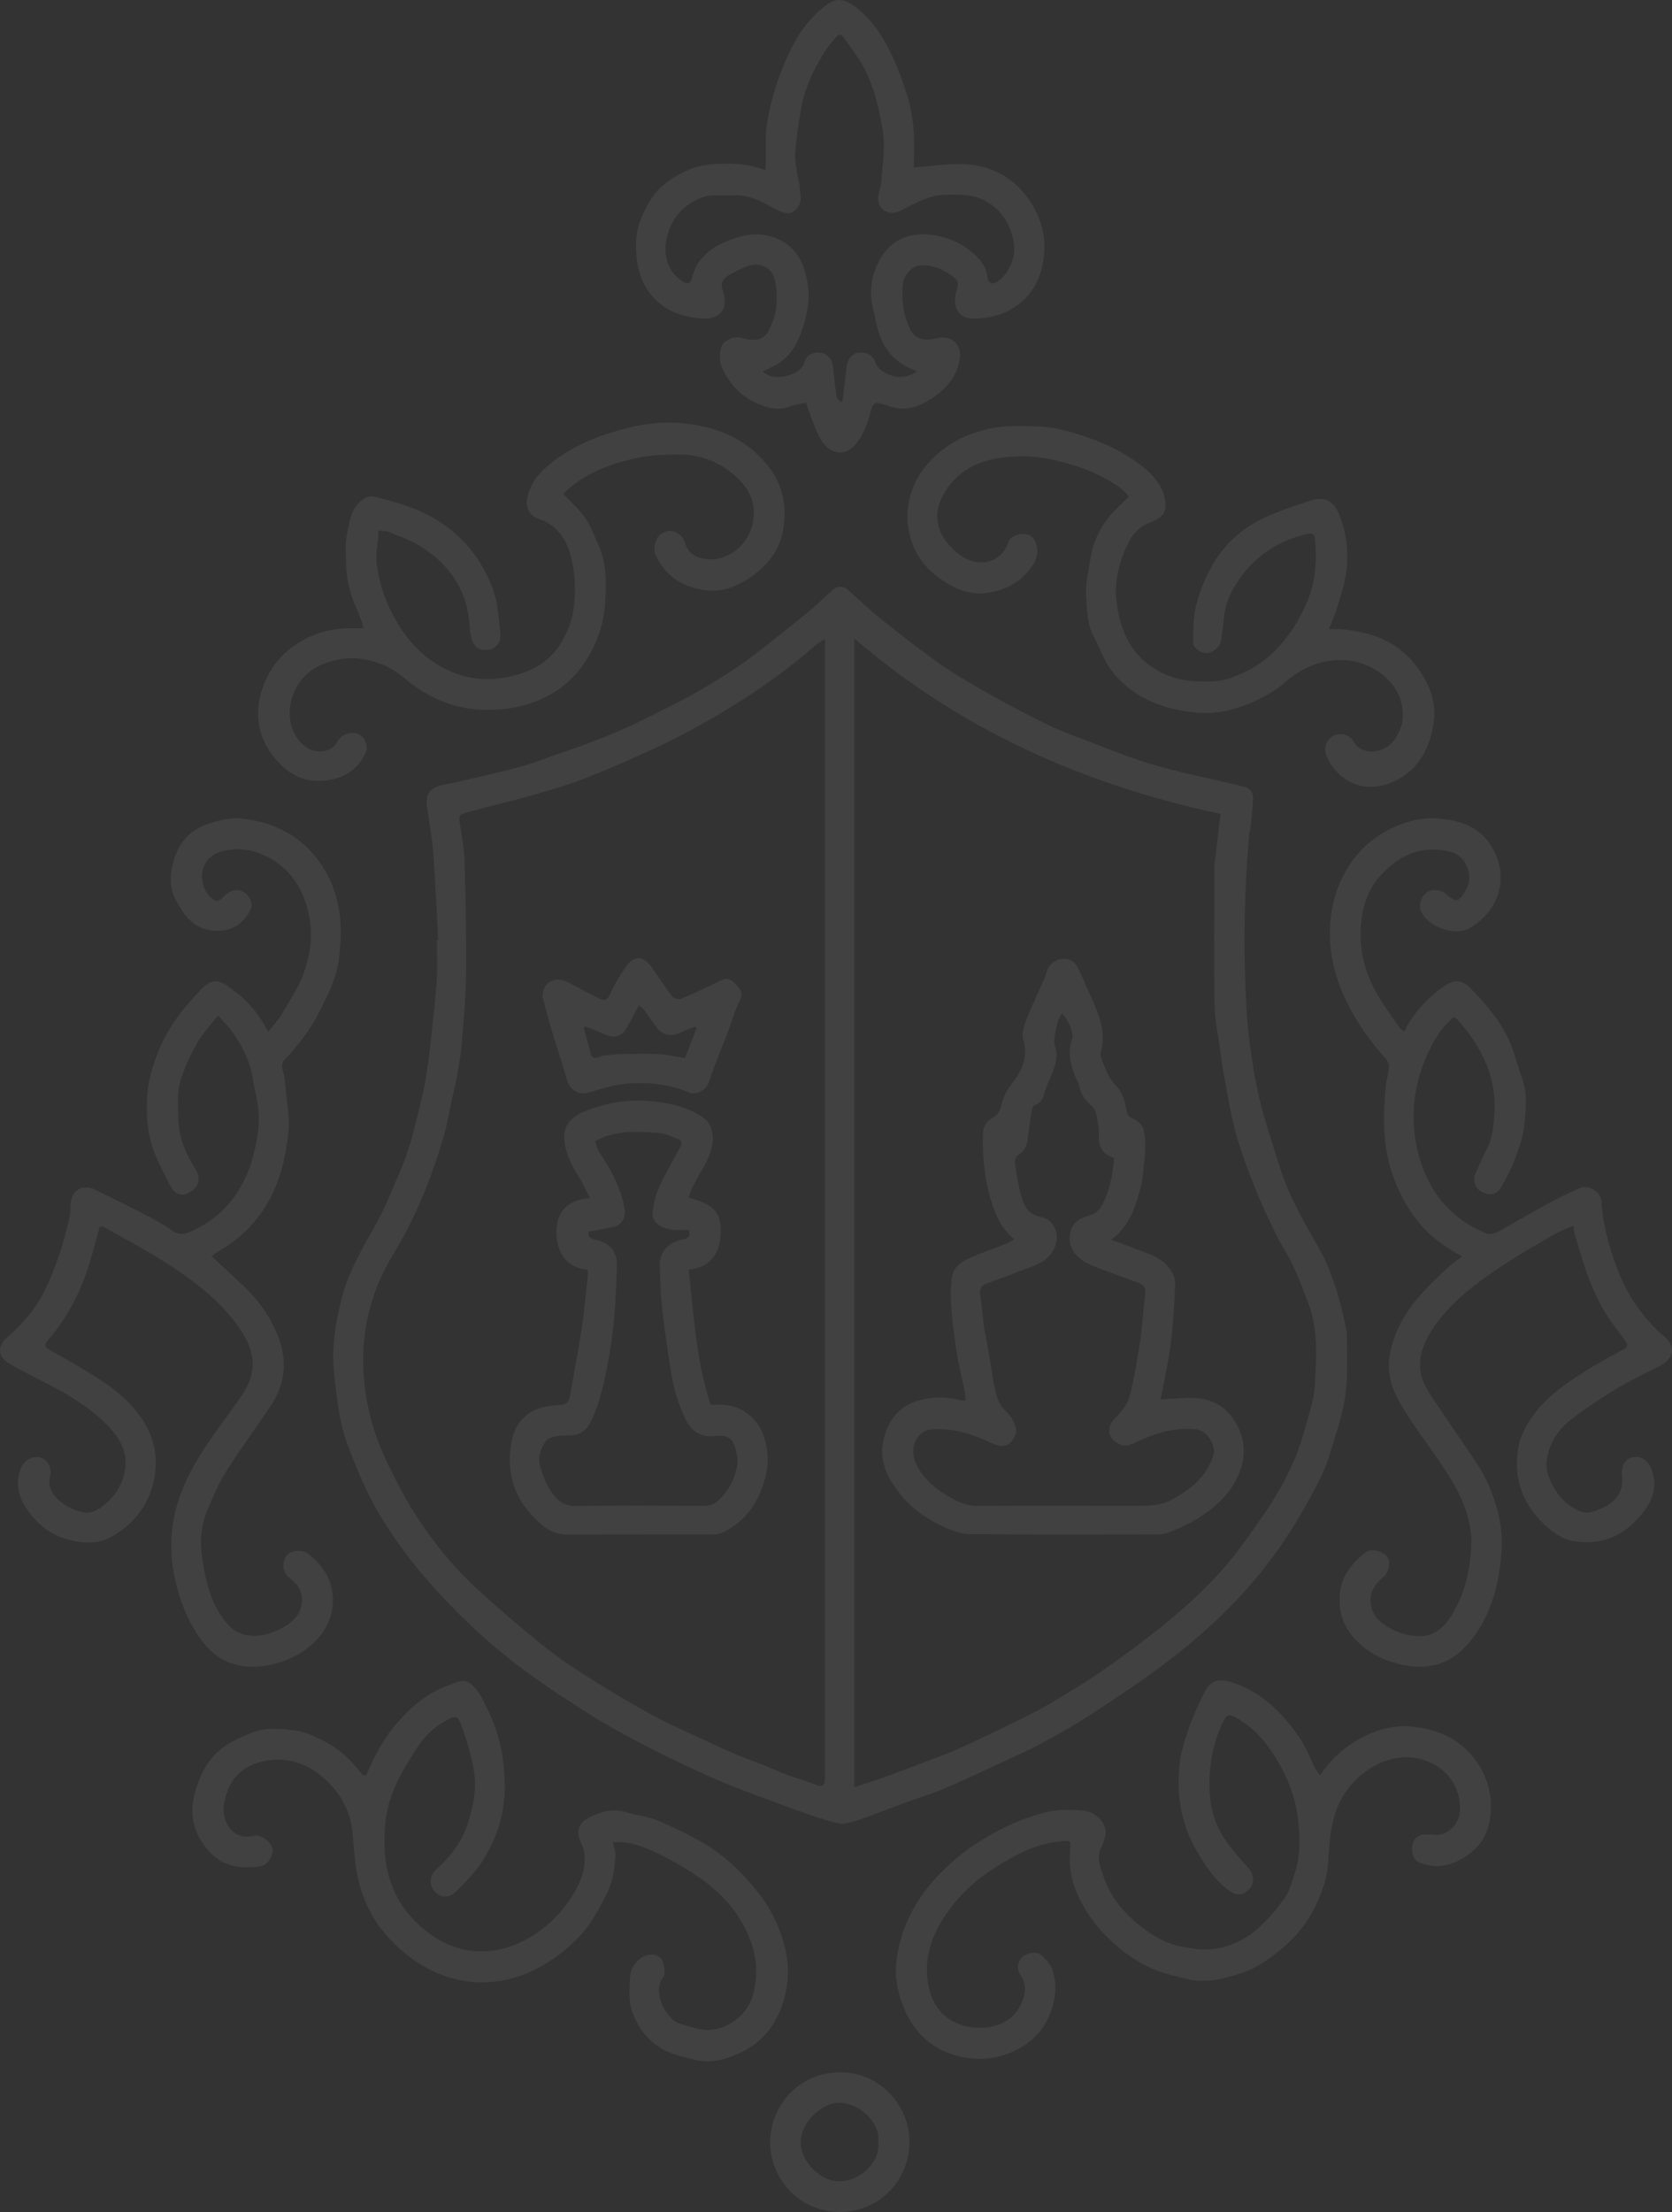<?xml version="1.0" encoding="UTF-8"?> <svg xmlns="http://www.w3.org/2000/svg" width="183" height="242" viewBox="0 0 183 242" fill="none"><rect x="0" y="0" width="183" height="242" fill="#333333" stroke="none"/><path d="M47.959 102.81C47.786 99.64 47.645 96.471 47.418 93.306C47.309 91.812 47.022 90.332 46.818 88.847C46.681 87.848 46.472 86.772 47.559 86.191C48.177 85.86 48.941 85.805 49.645 85.642C51.168 85.283 52.7 84.947 54.223 84.579C55.36 84.307 56.496 84.034 57.615 83.698C58.633 83.39 59.62 82.99 60.624 82.64C61.742 82.25 62.879 81.891 63.988 81.469C65.388 80.938 66.784 80.393 68.152 79.793C69.389 79.249 70.603 78.64 71.812 78.032C73.367 77.246 74.94 76.497 76.44 75.621C78.258 74.554 80.072 73.464 81.768 72.215C84.141 70.476 86.414 68.597 88.701 66.744C89.564 66.045 90.328 65.223 91.178 64.51C91.687 64.079 92.292 64.079 92.81 64.533C93.997 65.573 95.12 66.685 96.352 67.666C98.475 69.359 100.607 71.048 102.834 72.601C104.675 73.882 106.626 75.008 108.585 76.107C110.667 77.273 112.79 78.377 114.936 79.412C116.281 80.061 117.7 80.552 119.1 81.088C121.018 81.823 122.923 82.595 124.869 83.244C126.396 83.757 127.965 84.152 129.529 84.534C131.711 85.065 133.911 85.51 136.089 86.046C136.657 86.187 137.166 86.6 137.143 87.258C137.111 88.334 136.98 89.41 136.875 90.487C136.852 90.732 136.757 90.972 136.734 91.222C136.229 96.952 136.075 102.687 136.334 108.435C136.42 110.32 136.525 112.204 136.77 114.07C137.061 116.25 137.407 118.434 137.934 120.563C138.543 123.006 139.357 125.403 140.116 127.81C141.144 131.065 142.889 133.971 144.553 136.923C145.281 138.212 145.781 139.652 146.249 141.064C146.694 142.403 146.985 143.797 147.304 145.173C147.404 145.609 147.413 146.072 147.422 146.521C147.44 147.856 147.463 149.196 147.426 150.531C147.367 152.592 146.963 154.594 146.326 156.551C145.79 158.195 145.394 159.916 144.635 161.455C143.471 163.812 142.167 166.123 140.716 168.316C137.298 173.479 132.952 177.81 128.056 181.57C125.378 183.627 122.555 185.497 119.732 187.355C117.904 188.558 116 189.647 114.072 190.683C112.431 191.568 110.717 192.317 109.021 193.103C107.13 193.979 105.248 194.878 103.325 195.682C101.848 196.299 100.307 196.763 98.802 197.316C97.57 197.766 96.356 198.265 95.12 198.706C94.256 199.015 93.383 199.323 92.487 199.5C92.037 199.591 91.514 199.432 91.046 199.301C90.137 199.051 89.237 198.769 88.35 198.456C86.677 197.866 85.009 197.248 83.35 196.626C81.941 196.1 80.522 195.577 79.136 194.996C77.799 194.438 76.481 193.829 75.171 193.212C73.776 192.558 72.38 191.904 71.021 191.187C69.03 190.133 67.02 189.103 65.116 187.913C62.461 186.251 59.829 184.544 57.315 182.682C54.469 180.58 51.828 178.228 49.355 175.676C47.409 173.669 45.577 171.585 43.94 169.324C42.185 166.899 40.612 164.361 39.462 161.587C38.821 160.043 38.139 158.508 37.662 156.915C37.239 155.489 37.007 153.995 36.821 152.51C36.621 150.917 36.416 149.3 36.485 147.706C36.576 145.718 36.939 143.752 37.462 141.804C38.235 138.902 39.776 136.4 41.208 133.821C42.026 132.35 42.667 130.775 43.34 129.226C43.849 128.055 44.322 126.861 44.727 125.648C45.081 124.591 45.322 123.492 45.599 122.407C45.822 121.539 46.04 120.672 46.236 119.8C46.395 119.096 46.55 118.388 46.654 117.675C46.836 116.463 47.004 115.246 47.136 114.025C47.377 111.777 47.641 109.53 47.795 107.277C47.895 105.797 47.813 104.303 47.813 102.814C47.868 102.814 47.918 102.814 47.972 102.81H47.959ZM90.292 69.931C89.864 70.19 89.578 70.313 89.355 70.508C86.518 73.023 83.441 75.221 80.222 77.215C78.281 78.418 76.285 79.539 74.262 80.597C72.603 81.469 70.871 82.218 69.162 82.995C67.793 83.612 66.416 84.202 65.025 84.761C63.925 85.206 62.806 85.619 61.674 85.982C60.238 86.445 58.783 86.859 57.328 87.258C55.937 87.64 54.537 87.971 53.141 88.334C52.273 88.561 51.405 88.784 50.55 89.061C50.405 89.106 50.25 89.433 50.268 89.61C50.446 91.104 50.791 92.584 50.837 94.078C50.968 98.183 51.055 102.287 51.014 106.392C50.991 108.98 50.741 111.564 50.541 114.147C50.45 115.296 50.25 116.44 50.05 117.575C49.877 118.556 49.627 119.523 49.414 120.495C49.127 121.807 48.923 123.142 48.541 124.423C48 126.243 47.382 128.05 46.691 129.817C46.072 131.397 45.368 132.954 44.595 134.466C43.599 136.41 42.326 138.221 41.485 140.224C40.735 142.013 40.19 143.951 39.94 145.877C39.521 149.132 39.812 152.41 40.694 155.584C41.144 157.214 41.794 158.808 42.54 160.334C43.517 162.332 44.549 164.325 45.777 166.177C47.604 168.934 49.691 171.513 52.132 173.756C54.482 175.917 56.915 178.006 59.406 180.003C61.102 181.361 62.924 182.573 64.761 183.736C66.957 185.121 69.203 186.437 71.48 187.686C73.108 188.576 74.822 189.307 76.504 190.092C77.858 190.724 79.218 191.359 80.59 191.95C81.586 192.376 82.613 192.726 83.623 193.13C84.514 193.484 85.382 193.884 86.282 194.22C87.205 194.565 88.169 194.815 89.082 195.187C90.023 195.568 90.292 195.428 90.292 194.411C90.292 153.241 90.292 112.077 90.292 70.908V69.931ZM133.588 89.047C118.723 85.873 105.212 79.907 93.506 69.863V195.532C94.701 195.132 95.797 194.787 96.879 194.397C98.061 193.975 99.229 193.521 100.402 193.076C101.852 192.522 103.321 192.013 104.739 191.391C106.557 190.592 108.344 189.72 110.131 188.844C111.699 188.076 113.29 187.341 114.79 186.455C117 185.152 119.195 183.822 121.287 182.342C123.805 180.562 126.283 178.705 128.638 176.711C131.192 174.555 133.579 172.198 135.588 169.506C136.902 167.744 138.189 165.959 139.362 164.107C140.221 162.749 140.957 161.296 141.612 159.825C142.153 158.613 142.544 157.323 142.903 156.043C143.303 154.608 143.799 153.151 143.894 151.679C144.085 148.655 144.303 145.591 143.221 142.653C142.671 141.164 142.085 139.683 141.416 138.239C140.935 137.2 140.248 136.255 139.748 135.224C138.916 133.513 138.084 131.792 137.384 130.026C136.584 128.01 135.811 125.966 135.234 123.873C134.67 121.834 134.356 119.728 133.961 117.643C133.793 116.763 133.679 115.868 133.561 114.974C133.338 113.312 132.961 111.645 132.934 109.979C132.852 104.939 132.906 99.894 132.915 94.855C132.915 94.528 132.974 94.205 133.011 93.878C133.197 92.316 133.384 90.75 133.584 89.034L133.588 89.047Z" fill="white" fill-opacity="0.07"></path><path d="M172.211 134.094C171.48 134.421 170.766 134.671 170.129 135.038C168.243 136.133 166.342 137.209 164.524 138.407C161.615 140.328 158.81 142.399 156.828 145.35C155.959 146.644 155.359 148.02 155.432 149.65C155.487 150.894 156.105 151.875 156.732 152.837C158.314 155.257 159.978 157.623 161.592 160.025C162.71 161.687 163.438 163.503 163.951 165.446C164.488 167.476 164.442 169.528 164.16 171.513C163.738 174.532 162.765 177.438 160.705 179.817C158.705 182.128 156.209 182.805 153.227 182.078C151.882 181.751 150.659 181.247 149.568 180.448C147.422 178.868 146.299 176.761 146.685 174.055C146.945 172.234 148.086 170.9 149.495 169.814C150.068 169.374 151.404 169.719 151.822 170.3C152.232 170.868 152.054 171.994 151.422 172.521C150.5 173.292 149.868 174.164 150.027 175.458C150.19 176.78 151.077 177.542 152.113 178.124C153.136 178.696 154.255 179 155.473 178.986C157.141 178.964 158.114 177.937 158.882 176.707C160.301 174.446 160.874 171.885 161.024 169.265C161.119 167.644 160.778 166.046 160.16 164.506C159.228 162.186 157.769 160.198 156.346 158.177C155.15 156.479 153.918 154.776 152.945 152.951C152.104 151.375 151.777 149.65 152.195 147.761C153.045 143.933 155.591 141.341 158.301 138.83C158.819 138.348 159.401 137.94 160.005 137.458C158.187 136.441 156.555 135.311 155.287 133.753C153.959 132.123 153.004 130.298 152.336 128.282C151.318 125.194 151.386 122.061 151.663 118.897C151.722 118.207 151.954 117.525 152.013 116.835C152.041 116.527 151.927 116.118 151.722 115.891C149.972 113.952 148.486 111.859 147.34 109.493C146.149 107.037 145.499 104.471 145.558 101.774C145.603 99.681 146.076 97.615 147.054 95.731C148.208 93.51 149.94 91.776 152.177 90.677C153.814 89.878 155.627 89.397 157.469 89.556C159.773 89.755 161.906 90.409 163.238 92.589C165.283 95.94 164.079 99.727 160.805 101.556C159.142 102.487 156.155 101.338 155.491 99.608C155.246 98.968 155.546 98.096 156.168 97.633C156.664 97.266 157.637 97.306 158.123 97.715C159.455 98.828 159.605 98.787 160.505 97.252C161.305 95.885 160.492 93.629 158.832 93.211C155.614 92.403 153.145 93.506 151.059 95.831C149.645 97.406 149.072 99.341 148.94 101.411C148.754 104.335 149.568 107 151.141 109.443C151.786 110.447 152.472 111.423 153.159 112.404C153.273 112.567 153.473 112.676 153.691 112.858C154.577 111.019 155.846 109.616 157.346 108.417C157.787 108.063 158.26 107.722 158.773 107.5C159.478 107.191 160.174 107.377 160.714 107.904C162.351 109.498 163.842 111.241 164.901 113.253C165.656 114.692 166.006 116.34 166.57 117.88C167.179 119.551 167.011 121.28 166.856 122.965C166.738 124.25 166.288 125.53 165.833 126.756C165.42 127.864 164.847 128.922 164.256 129.953C163.801 130.738 162.983 130.852 162.133 130.371C161.469 129.998 161.155 129.122 161.465 128.427C161.883 127.483 162.319 126.543 162.774 125.617C163.365 124.423 163.474 123.147 163.56 121.843C163.833 117.798 162.151 114.538 159.578 111.609C159.464 111.482 159.301 111.4 159.114 111.264C157.746 112.454 156.832 113.907 156.128 115.568C155.105 117.979 154.586 120.472 154.736 123.06C154.85 124.986 155.291 126.852 156.096 128.659C157 130.684 158.337 132.278 160.087 133.544C160.833 134.085 161.687 134.489 162.524 134.879C163.242 135.211 163.874 134.816 164.488 134.471C166.215 133.49 167.929 132.491 169.675 131.542C170.666 131.002 171.707 130.557 172.725 130.053C173.789 129.531 175.221 130.284 175.285 131.474C175.416 133.94 176.085 136.292 176.921 138.571C178.021 141.577 179.772 144.201 182.235 146.299C183.545 147.416 183.058 148.746 181.64 149.45C179.985 150.272 178.326 151.094 176.744 152.043C175.135 153.01 173.571 154.072 172.071 155.203C170.598 156.32 169.584 157.823 169.307 159.675C169.111 160.978 169.666 162.154 170.379 163.222C171.002 164.148 171.798 164.847 172.871 165.31C173.753 165.692 174.516 165.333 175.175 165.06C176.112 164.679 177.035 164.039 177.394 162.976C177.544 162.527 177.599 162.005 177.535 161.537C177.398 160.506 177.808 159.644 178.635 159.444C179.567 159.217 180.385 159.753 180.749 160.724C181.64 163.135 180.481 164.915 178.912 166.5C177.094 168.334 174.844 169.011 172.284 168.602C170.866 168.375 169.775 167.53 168.802 166.563C166.483 164.261 165.615 161.442 166.206 158.25C166.479 156.792 167.265 155.525 168.193 154.349C169.557 152.61 171.361 151.407 173.171 150.231C174.625 149.282 176.153 148.451 177.689 147.634C178.189 147.366 178.162 147.098 177.921 146.753C177.13 145.609 176.221 144.533 175.526 143.338C174.839 142.162 174.284 140.896 173.803 139.615C173.252 138.158 172.843 136.65 172.389 135.156C172.293 134.848 172.275 134.521 172.198 134.085L172.211 134.094Z" fill="white" fill-opacity="0.07"></path><path d="M23.847 111.105C23.019 112.186 22.137 113.098 21.542 114.165C20.783 115.537 20.087 116.994 19.678 118.502C19.364 119.66 19.501 120.954 19.51 122.189C19.528 124.259 20.237 126.107 21.355 127.837C22.169 129.095 21.624 130.135 20.392 130.616C19.778 130.856 19.142 130.548 18.837 130.048C18.223 129.036 17.737 127.941 17.228 126.87C16.159 124.613 15.955 122.211 16.118 119.768C16.218 118.247 16.655 116.808 17.196 115.369C18.246 112.576 20.001 110.301 22.051 108.213C23.069 107.173 23.774 107.082 24.992 107.922C26.788 109.162 28.27 110.71 29.347 112.894C29.888 112.199 30.443 111.632 30.834 110.964C31.698 109.489 32.684 108.036 33.248 106.447C33.948 104.458 34.284 102.378 33.83 100.181C33.321 97.729 32.252 95.717 30.193 94.296C28.77 93.315 27.152 92.779 25.401 92.938C24.233 93.043 23.124 93.352 22.451 94.505C21.728 95.744 22.187 97.701 23.415 98.437C23.951 98.759 24.238 98.337 24.483 98.083C25.497 97.038 26.793 97.161 27.411 98.442C27.538 98.709 27.593 99.118 27.479 99.377C26.697 101.12 25.233 101.997 23.301 101.815C21.146 101.611 20.082 100.09 19.187 98.355C18.587 97.188 18.596 95.912 18.855 94.75C19.319 92.684 20.392 90.977 22.565 90.214C23.851 89.76 25.156 89.41 26.52 89.56C29.92 89.942 32.784 91.345 34.853 94.146C36.789 96.766 37.453 99.758 37.267 102.95C37.194 104.172 37.098 105.425 36.744 106.583C36.325 107.959 35.666 109.275 35.021 110.569C34.021 112.572 32.68 114.333 31.129 115.959C30.566 116.554 31.107 117.367 31.161 118.07C31.275 119.564 31.52 121.053 31.611 122.547C31.661 123.369 31.534 124.209 31.42 125.031C30.716 130.116 28.502 134.262 23.915 136.909C23.642 137.068 23.397 137.263 23.151 137.436C24.319 138.516 25.492 139.579 26.638 140.664C28.406 142.344 29.775 144.306 30.584 146.603C31.461 149.1 31.134 151.525 29.675 153.732C28.056 156.179 26.288 158.531 24.729 161.015C23.865 162.395 23.238 163.939 22.61 165.451C21.778 167.476 21.946 169.624 22.328 171.681C22.747 173.951 23.451 176.167 25.147 177.924C26.261 179.082 28.011 179.182 29.588 178.655C30.648 178.301 31.575 177.828 32.325 176.998C33.271 175.949 33.325 174.155 32.284 173.179C32.016 172.925 31.739 172.684 31.475 172.425C30.861 171.821 30.866 170.727 31.479 170.06C31.943 169.556 33.161 169.546 33.752 170.001C35.607 171.444 36.612 173.27 36.403 175.681C36.257 177.315 35.484 178.614 34.334 179.722C33.089 180.921 31.616 181.629 29.929 182.06C28.306 182.473 26.729 182.478 25.201 181.929C23.801 181.425 22.719 180.403 21.86 179.186C20.764 177.629 20.028 175.926 19.487 174.078C18.823 171.812 18.587 169.524 18.851 167.235C19.037 165.614 19.514 163.971 20.164 162.468C21.687 158.944 24.151 155.988 26.329 152.86C27.265 151.511 27.888 150.054 27.574 148.378C27.293 146.898 26.515 145.636 25.592 144.465C23.483 141.781 20.764 139.806 17.928 138.003C15.809 136.659 13.577 135.488 11.39 134.253C11.249 134.176 11.05 134.198 10.94 134.185C10.349 136.169 9.89 138.162 9.158 140.051C8.24 142.426 6.963 144.637 5.29 146.585C4.871 147.071 4.808 147.352 5.467 147.711C7.163 148.642 8.836 149.618 10.481 150.64C12.477 151.879 14.286 153.359 15.605 155.33C16.991 157.405 17.359 159.766 16.805 162.145C16.191 164.788 14.541 166.836 12.177 168.139C10.613 169.002 8.876 168.865 7.144 168.343C5.449 167.826 4.162 166.781 3.162 165.419C2.085 163.948 1.535 162.304 2.357 160.474C2.698 159.712 3.667 159.226 4.444 159.462C5.199 159.689 5.717 160.606 5.494 161.433C5.103 162.872 5.999 163.907 7.199 164.702C7.74 165.056 8.399 165.265 9.031 165.428C9.968 165.669 10.763 165.16 11.427 164.625C12.732 163.567 13.559 162.132 13.723 160.47C13.895 158.713 13.032 157.237 11.845 156.02C9.931 154.054 7.608 152.642 5.185 151.389C3.762 150.653 2.326 149.949 0.944 149.137C-0.27 148.424 -0.257 147.248 0.662 146.431C2.321 144.95 3.817 143.325 4.821 141.341C5.508 139.988 6.044 138.553 6.535 137.118C6.976 135.833 7.299 134.503 7.613 133.177C7.735 132.668 7.667 132.123 7.735 131.597C7.94 130.039 9.172 129.549 10.445 130.175C12.104 130.993 13.777 131.792 15.418 132.645C16.605 133.268 17.805 133.894 18.901 134.657C19.851 135.315 20.66 134.857 21.41 134.484C23.183 133.594 24.701 132.341 25.815 130.679C26.647 129.431 27.283 128.096 27.67 126.611C28.097 124.972 28.438 123.333 28.302 121.653C28.202 120.395 27.847 119.16 27.647 117.911C27.333 115.982 26.447 114.315 25.32 112.758C24.929 112.218 24.433 111.754 23.851 111.096L23.847 111.105Z" fill="white" fill-opacity="0.07"></path><path d="M83.763 18.623C83.786 18.265 83.818 17.997 83.823 17.729C83.85 16.394 83.745 15.041 83.927 13.724C84.127 12.253 84.5 10.791 84.945 9.374C85.373 8.021 85.927 6.7 86.541 5.419C87.464 3.503 88.751 1.837 90.451 0.534C91.455 -0.234 92.406 -0.147 93.451 0.625C95.338 2.014 96.611 3.898 97.574 5.964C98.343 7.612 98.997 9.342 99.479 11.095C100.052 13.188 100.107 15.368 100.02 17.538C100.007 17.856 100.02 18.174 100.02 18.324C101.793 18.183 103.484 17.919 105.171 17.947C108.499 18.001 111.158 19.459 112.922 22.301C114.077 24.163 114.536 26.183 114.204 28.435C113.895 30.52 113.008 32.163 111.353 33.389C109.931 34.443 108.276 34.851 106.521 34.856C104.584 34.86 104.257 33.121 104.694 31.818C104.971 30.992 104.898 30.674 104.157 30.143C103.202 29.457 102.175 29.057 100.979 29.021C99.82 28.989 98.911 30.097 98.82 31.082C98.665 32.776 98.843 34.424 99.597 35.986C100.097 37.026 101.075 37.389 102.53 37.013C104.13 36.599 105.325 37.703 105.044 39.333C104.716 41.217 103.562 42.538 102.043 43.551C100.62 44.5 99.079 45.063 97.334 44.441C96.87 44.277 96.383 44.109 95.901 44.078C95.738 44.069 95.447 44.441 95.388 44.681C95.065 45.971 94.683 47.215 93.883 48.323C92.442 50.316 90.537 49.544 89.655 47.769C89.078 46.607 88.696 45.349 88.196 44.059C87.705 44.168 87.037 44.246 86.423 44.477C85.132 44.968 83.936 44.613 82.791 44.105C81.118 43.365 79.918 42.084 79.122 40.45C78.722 39.628 78.677 38.742 78.981 37.889C79.227 37.208 80.418 36.736 81.136 36.949C82.595 37.385 83.586 37.217 84.105 36.218C84.532 35.396 84.882 34.465 84.964 33.557C85.064 32.486 85.036 31.319 84.705 30.315C84.3 29.094 82.936 28.662 81.718 29.153C80.99 29.443 80.272 29.793 79.608 30.215C79.086 30.547 78.849 31.014 79.09 31.732C79.468 32.862 79.445 33.989 78.477 34.542C78.09 34.76 77.581 34.878 77.131 34.86C74.412 34.751 72.085 33.802 70.653 31.378C70.153 30.533 69.853 29.507 69.721 28.531C69.571 27.432 69.553 26.261 69.771 25.184C69.984 24.14 70.48 23.123 71.012 22.183C72.048 20.344 73.744 19.236 75.653 18.469C76.363 18.183 77.154 18.028 77.917 17.974C79.872 17.838 81.832 17.838 83.773 18.632L83.763 18.623ZM100.411 40.668C100.193 40.563 100.111 40.518 100.025 40.481C97.893 39.646 96.597 38.084 96.033 35.891C95.879 35.292 95.779 34.674 95.62 34.075C95.042 31.904 95.356 29.829 96.556 27.977C97.802 26.061 99.757 25.425 101.952 25.693C103.402 25.87 104.816 26.397 105.98 27.277C106.976 28.027 107.921 28.921 108.08 30.329C108.162 31.028 108.626 31.182 109.203 30.783C109.426 30.628 109.658 30.46 109.826 30.256C110.913 28.917 111.29 27.477 110.781 25.738C110.281 24.036 109.349 22.805 107.812 21.961C106.876 21.448 105.862 21.32 104.844 21.307C103.875 21.298 102.852 21.257 101.943 21.529C100.757 21.888 99.643 22.51 98.525 23.069C97.343 23.659 96.07 22.959 96.106 21.656C96.124 21.071 96.424 20.498 96.456 19.913C96.556 18.074 96.92 16.28 96.624 14.378C96.242 11.917 95.701 9.547 94.533 7.363C93.915 6.2 93.069 5.161 92.324 4.066C92.065 3.685 91.778 3.726 91.505 4.062C91.119 4.538 90.692 4.988 90.364 5.501C89.105 7.494 88.059 9.592 87.664 11.944C87.4 13.52 87.155 15.109 87.037 16.703C86.973 17.561 87.191 18.446 87.305 19.313C87.35 19.659 87.505 19.99 87.519 20.335C87.55 21.048 87.782 21.911 87.469 22.442C86.755 23.654 85.905 23.468 84.659 22.76C83.382 22.038 82.082 21.375 80.563 21.361C79.718 21.352 78.872 21.375 78.026 21.379C77.017 21.388 76.176 21.838 75.371 22.378C74.099 23.232 73.408 24.413 73.012 25.902C72.526 27.741 73.03 29.634 74.599 30.728C75.267 31.196 75.585 31.028 75.785 30.27C75.935 29.693 76.167 29.094 76.522 28.622C77.654 27.119 79.245 26.383 81.049 25.884C82.441 25.498 83.745 25.57 85.005 26.083C87.259 27.001 88.105 28.976 88.423 31.196C88.687 33.044 88.251 34.851 87.614 36.563C87.109 37.925 86.291 39.151 84.959 39.909C84.495 40.173 84 40.386 83.45 40.654C83.791 40.849 84.032 41.026 84.3 41.131C85.2 41.476 87.664 41.063 88.046 39.637C88.26 38.833 88.964 38.479 89.878 38.593C90.505 38.67 91.083 39.315 91.16 40.014C91.283 41.131 91.392 42.252 91.555 43.369C91.587 43.592 91.828 43.782 91.974 43.991C92.051 43.955 92.133 43.919 92.21 43.878C92.36 42.638 92.528 41.399 92.656 40.154C92.737 39.36 93.224 38.697 93.874 38.597C94.629 38.484 95.492 38.706 95.797 39.623C95.906 39.95 96.138 40.295 96.411 40.49C97.638 41.362 98.934 41.539 100.402 40.64L100.411 40.668Z" fill="white" fill-opacity="0.07"></path><path d="M67.079 201.566C67.193 202.08 67.366 202.488 67.357 202.897C67.307 204.422 67.061 205.925 66.357 207.292C65.757 208.464 65.147 209.649 64.37 210.702C63.088 212.432 61.452 213.79 59.588 214.911C58.165 215.765 56.637 216.391 55.069 216.664C53.341 216.963 51.55 216.963 49.759 216.5C46.759 215.728 44.399 214.053 42.372 211.814C41.258 210.588 40.435 209.176 39.821 207.628C38.962 205.453 38.78 203.192 38.626 200.881C38.444 198.211 37.221 195.95 35.093 194.238C33.134 192.667 30.893 192.149 28.502 192.767C26.806 193.207 25.483 194.261 24.865 196.036C24.433 197.267 24.251 198.461 24.91 199.646C25.506 200.717 26.583 201.149 27.774 200.84C28.484 200.654 29.607 201.417 29.82 202.216C29.975 202.788 29.416 204.036 28.511 204.168C25.488 204.613 23.547 203.841 21.983 201.344C20.996 199.768 20.814 197.957 21.364 196.022C21.942 193.993 22.856 192.272 24.556 191.064C25.433 190.438 26.479 190.029 27.479 189.598C29.043 188.926 30.72 189.121 32.316 189.321C33.448 189.461 34.562 190.024 35.603 190.56C37.148 191.355 38.403 192.535 39.467 193.916C39.553 194.029 39.649 194.143 39.762 194.215C39.835 194.265 39.953 194.243 40.076 194.252C40.958 192.077 42.072 190.061 43.631 188.299C45.149 186.583 46.9 185.161 49.059 184.385C49.85 184.103 50.818 183.509 51.659 184.321C52.123 184.771 52.532 185.325 52.823 185.906C53.387 187.028 53.941 188.167 54.328 189.352C54.96 191.287 55.223 193.275 55.246 195.332C55.278 198.361 54.392 201.09 52.819 203.587C52.046 204.813 50.968 205.862 49.946 206.911C49.168 207.705 48.25 207.651 47.6 206.956C46.9 206.207 47.032 205.126 47.773 204.477C49.364 203.088 50.623 201.376 51.246 199.364C51.823 197.494 52.218 195.582 51.832 193.53C51.537 191.95 51.105 190.442 50.573 188.948C50.45 188.599 50.314 188.235 50.086 187.958C49.991 187.84 49.6 187.854 49.409 187.94C47.904 188.63 46.65 189.688 45.759 191.046C44.722 192.622 43.708 194.252 43.013 195.995C42.335 197.693 42.067 199.541 42.076 201.43C42.085 203.215 42.331 204.936 42.999 206.547C43.817 208.527 45.145 210.139 46.891 211.451C48.65 212.772 50.591 213.499 52.741 213.485C54.587 213.472 56.328 212.945 57.969 211.969C60.165 210.666 61.843 208.908 63.043 206.715C63.725 205.471 64.156 204.086 63.929 202.615C63.87 202.229 63.697 201.857 63.543 201.494C63.065 200.377 63.275 199.478 64.384 198.892C65.679 198.211 67.057 197.807 68.571 198.27C69.657 198.601 70.835 198.697 71.876 199.124C73.544 199.809 75.176 200.613 76.749 201.498C79.136 202.838 81.081 204.708 82.809 206.824C84.145 208.454 85.096 210.293 85.7 212.287C86.191 213.899 86.387 215.601 86.118 217.286C85.587 220.591 83.995 223.252 80.863 224.655C79.345 225.336 77.713 225.804 75.917 225.313C74.671 224.973 73.412 224.769 72.303 224.065C70.835 223.129 69.853 221.849 69.239 220.205C68.73 218.843 68.898 217.481 68.98 216.119C69.039 215.115 70.057 213.994 71.016 213.858C71.589 213.776 72.308 213.939 72.512 214.552C72.703 215.111 72.871 216.005 72.576 216.35C71.335 217.799 72.903 220.923 74.326 221.359C75.244 221.64 76.172 221.99 77.117 222.067C79.445 222.262 81.768 220.501 82.382 218.335C82.986 216.205 82.873 214.185 82.068 212.128C80.927 209.213 78.927 207.02 76.399 205.312C74.74 204.191 72.971 203.178 71.135 202.384C69.939 201.871 68.616 201.394 67.079 201.566Z" fill="white" fill-opacity="0.07"></path><path d="M144.49 194.233C145.535 192.603 146.826 191.414 148.34 190.506C150.222 189.375 152.277 188.667 154.5 188.885C157.878 189.216 160.633 190.669 162.256 193.784C163.147 195.5 163.365 197.394 163.033 199.269C162.71 201.094 161.605 202.465 159.969 203.378C158.923 203.964 157.782 204.318 156.6 204.091C155.309 203.846 154.796 203.764 154.568 202.624C154.395 201.757 154.909 200.627 155.987 200.699C156.314 200.722 156.646 200.69 156.969 200.726C158.396 200.894 159.696 199.573 159.778 198.179C159.942 195.4 158.282 193.452 156.155 192.662C152.663 191.359 149.227 193.375 147.426 195.845C146.199 197.525 145.735 199.46 145.535 201.485C145.399 202.879 145.44 204.323 145.072 205.648C144.212 208.718 142.626 211.369 140.057 213.385C138.771 214.398 137.443 215.374 135.898 215.856C134.002 216.45 132.088 217.022 130.006 216.523C128.628 216.192 127.26 215.905 125.96 215.311C123.882 214.362 122.15 212.986 120.614 211.324C119.359 209.966 118.391 208.423 117.709 206.72C117.145 205.308 117.009 203.805 117.118 202.288C117.186 201.339 117.177 201.358 116.25 201.43C113.508 201.635 111.167 202.892 108.926 204.313C106.671 205.739 104.748 207.542 103.28 209.817C101.893 211.964 101.193 214.275 101.539 216.795C101.87 219.193 103.193 221.018 105.585 221.645C107.589 222.171 110.453 221.772 111.617 219.52C112.181 218.425 112.513 217.304 111.731 216.142C111.235 215.406 111.331 214.648 111.944 214.076C112.445 213.612 113.526 213.467 114.017 213.921C114.481 214.353 114.963 214.875 115.168 215.456C115.695 216.954 115.586 218.462 115.049 219.987C114.481 221.617 113.499 222.88 112.085 223.788C110.062 225.091 107.771 225.504 105.471 225.073C102.561 224.528 100.37 222.843 99.115 220.092C98.293 218.289 97.879 216.378 98.129 214.412C98.538 211.242 99.861 208.454 101.934 206.021C103.803 203.823 106.026 202.075 108.535 200.663C110.322 199.655 112.185 198.897 114.167 198.334C115.627 197.92 117.063 197.979 118.504 198.07C119.955 198.161 121.178 199.5 120.996 200.672C120.923 201.153 120.768 201.644 120.546 202.08C119.95 203.233 120.45 204.323 120.796 205.34C121.555 207.578 123.05 209.34 124.901 210.779C126.246 211.828 127.715 212.686 129.433 212.986C130.315 213.14 131.22 213.313 132.111 213.277C134.316 213.19 136.252 212.282 137.852 210.825C138.925 209.848 139.871 208.7 140.698 207.505C141.212 206.765 141.407 205.798 141.707 204.922C142.358 203.024 142.289 201.067 142.076 199.11C141.807 196.631 140.903 194.37 139.598 192.272C138.643 190.737 137.53 189.33 135.961 188.349C135.634 188.145 135.329 187.89 134.975 187.745C134.37 187.495 134.097 187.79 133.67 188.785C132.574 191.323 132.188 193.956 132.447 196.704C132.611 198.474 133.238 200.082 134.252 201.512C135.007 202.579 135.925 203.532 136.77 204.536C137.293 205.163 137.266 206.098 136.711 206.693C136.111 207.337 135.37 207.424 134.661 206.933C133.002 205.794 131.938 204.15 130.956 202.456C129.247 199.5 128.738 196.277 129.115 192.935C129.265 191.618 129.683 190.319 130.12 189.057C130.561 187.79 131.152 186.574 131.715 185.352C132.443 183.772 133.42 183.54 135.093 184.135C138.252 185.252 140.435 187.477 142.248 190.129C142.962 191.173 143.408 192.395 143.99 193.53C144.108 193.761 144.294 193.956 144.499 194.229L144.49 194.233Z" fill="white" fill-opacity="0.07"></path><path d="M123.555 54.335C122.955 53.522 122.014 52.922 121.032 52.378C119.323 51.433 117.495 50.843 115.59 50.375C113.458 49.853 111.317 49.803 109.217 50.135C106.594 50.548 104.375 51.892 103.139 54.33C102.125 56.328 102.425 58.507 104.689 60.419C105.571 61.164 106.562 61.613 107.753 61.509C108.89 61.409 109.962 60.56 110.299 59.465C110.499 58.816 111.126 58.43 111.935 58.43C112.649 58.43 113.131 58.671 113.386 59.429C113.84 60.764 113.186 61.754 112.408 62.644C111.185 64.042 109.503 64.723 107.712 64.9C106.007 65.069 104.457 64.374 103.052 63.425C101.402 62.312 100.207 60.782 99.675 58.902C99.347 57.749 99.197 56.528 99.42 55.206C99.925 52.251 101.62 50.221 103.939 48.65C105.185 47.805 106.639 47.288 108.153 46.934C110.035 46.493 111.913 46.598 113.79 46.67C115.409 46.729 116.972 47.179 118.523 47.683C120.314 48.264 122.014 48.995 123.596 50.012C124.923 50.866 126.187 51.801 126.992 53.2C127.537 54.144 127.901 55.715 127.119 56.464C126.765 56.805 126.255 57.005 125.787 57.195C124.128 57.867 123.428 59.284 122.878 60.828C122.337 62.353 122.009 63.92 122.178 65.541C122.505 68.728 123.619 71.525 126.51 73.246C127.769 73.995 129.192 74.436 130.679 74.522C132.088 74.604 133.502 74.617 134.857 74.118C136.534 73.5 138.062 72.624 139.357 71.375C141.039 69.75 142.262 67.802 143.135 65.654C144.012 63.498 144.14 61.223 143.921 58.93C143.876 58.467 143.64 58.285 143.103 58.407C139.762 59.184 137.12 60.977 135.302 63.865C134.611 64.964 134.088 66.195 133.966 67.539C133.884 68.406 133.752 69.273 133.643 70.136C133.57 70.708 132.765 71.403 132.111 71.448C131.529 71.489 130.597 70.935 130.597 70.376C130.597 69.064 130.565 67.711 130.865 66.449C131.211 65 131.765 63.561 132.465 62.244C133.825 59.674 135.898 57.754 138.557 56.564C140.166 55.842 141.848 55.261 143.54 54.743C145.135 54.258 146.063 54.902 146.663 56.51C147.39 58.458 147.617 60.464 147.363 62.489C147.199 63.811 146.763 65.1 146.381 66.385C146.149 67.175 145.794 67.934 145.444 68.833C145.926 68.833 146.322 68.805 146.713 68.833C149.89 69.096 152.759 70.04 154.832 72.638C156.359 74.549 157.282 76.747 156.9 79.18C156.441 82.082 155.096 84.511 152.145 85.674C149.09 86.877 146.372 85.328 145.222 82.817C144.612 81.483 145.594 80.17 146.926 80.316C147.358 80.361 147.926 80.702 148.117 81.069C149.054 82.831 151.691 82.427 152.7 80.82C153.223 79.984 153.609 79.103 153.55 78.041C153.45 76.234 152.632 74.84 151.254 73.759C149.531 72.411 147.504 71.997 145.399 72.32C143.59 72.597 141.994 73.473 140.603 74.681C139.521 75.621 138.298 76.306 136.975 76.874C135.029 77.705 133.024 78.159 130.933 77.959C127.228 77.605 123.901 76.343 121.587 73.264C120.823 72.247 120.418 70.967 119.795 69.836C119.004 68.397 118.964 66.789 118.877 65.25C118.795 63.829 119.154 62.376 119.377 60.95C119.632 59.307 120.359 57.844 121.378 56.559C122.005 55.77 122.787 55.107 123.551 54.335H123.555Z" fill="white" fill-opacity="0.07"></path><path d="M39.808 68.651C39.54 67.934 39.321 67.234 39.021 66.571C38.308 64.982 37.894 63.334 37.88 61.59C37.871 60.555 37.758 59.493 37.962 58.498C38.253 57.077 38.398 55.511 39.785 54.593C40.09 54.394 40.553 54.244 40.885 54.321C43.199 54.87 45.481 55.511 47.559 56.741C49.664 57.99 51.377 59.615 52.628 61.713C53.491 63.166 54.201 64.687 54.419 66.39C54.546 67.407 54.719 68.419 54.773 69.441C54.823 70.317 54.232 70.985 53.487 71.08C52.491 71.207 51.891 70.84 51.627 69.904C51.514 69.5 51.428 69.078 51.409 68.656C51.223 64.687 49.264 61.781 45.968 59.738C44.908 59.084 43.699 58.666 42.54 58.185C42.231 58.058 41.853 58.09 41.422 58.04C41.413 59.347 41.062 60.501 41.244 61.804C41.576 64.201 42.381 66.353 43.636 68.374C45.145 70.812 47.2 72.688 49.882 73.677C52 74.458 54.21 74.463 56.46 73.859C58.61 73.282 60.31 72.165 61.424 70.304C62.052 69.25 62.57 68.038 62.747 66.839C62.97 65.314 62.988 63.702 62.752 62.176C62.452 60.219 61.788 58.326 59.938 57.182C59.565 56.95 59.119 56.846 58.71 56.664C57.901 56.301 57.528 55.488 57.687 54.598C57.974 52.972 58.915 51.801 60.16 50.788C62.024 49.276 64.138 48.209 66.393 47.483C68.993 46.643 71.676 46.044 74.444 46.28C78.176 46.593 81.486 47.824 83.959 50.834C85.75 53.013 86.177 55.533 85.682 58.153C85.296 60.178 84.045 61.813 82.318 63.039C80.809 64.111 79.181 64.801 77.313 64.583C74.753 64.283 72.799 63.057 71.721 60.637C71.457 60.042 71.766 58.875 72.244 58.507C72.976 57.944 73.685 57.913 74.417 58.521C74.68 58.739 74.89 59.098 74.985 59.434C75.317 60.578 76.24 61.032 77.235 61.159C79.622 61.468 81.859 59.683 82.382 57.277C82.877 54.979 81.936 53.304 80.249 51.878C78.413 50.33 76.272 49.658 73.912 49.717C72.512 49.753 71.085 49.808 69.725 50.103C66.793 50.739 64.002 51.742 61.774 53.894C61.724 53.944 61.688 54.012 61.665 54.044C62.483 54.925 63.397 55.71 64.061 56.673C64.675 57.563 65.034 58.635 65.493 59.633C66.452 61.718 66.361 63.943 66.216 66.135C66.066 68.379 65.307 70.44 64.07 72.365C62.738 74.436 60.906 75.834 58.688 76.72C56.992 77.396 55.192 77.659 53.332 77.664C49.723 77.673 46.731 76.306 44.031 74.013C42.931 73.083 41.617 72.515 40.144 72.188C38.794 71.884 37.508 72.016 36.28 72.343C34.384 72.847 32.875 73.977 32.12 75.898C31.329 77.914 31.657 80.143 33.239 81.537C34.193 82.382 36.094 82.609 36.898 81.174C37.689 79.757 39.558 79.962 39.99 81.11C40.112 81.442 40.217 81.891 40.094 82.182C39.353 83.912 38.062 84.952 36.166 85.315C33.352 85.851 31.334 84.67 29.743 82.518C28.384 80.674 27.956 78.518 28.434 76.356C29.066 73.514 30.716 71.321 33.38 69.922C35.093 69.023 36.885 68.678 38.785 68.733C39.035 68.742 39.289 68.742 39.544 68.737C39.59 68.737 39.64 68.71 39.803 68.656L39.808 68.651Z" fill="white" fill-opacity="0.07"></path><path d="M91.956 226.726C96.179 226.662 99.566 230.235 99.538 234.372C99.516 238.59 96.179 242.005 91.915 242C87.623 241.995 84.295 238.54 84.295 234.34C84.295 230.281 87.587 226.662 91.956 226.73V226.726ZM96.12 234.376C96.411 232.138 93.96 230.072 91.924 230.054C89.755 230.036 87.65 232.351 87.637 234.299C87.619 236.461 89.746 238.645 91.887 238.645C94.006 238.645 96.379 236.629 96.124 234.376H96.12Z" fill="white" fill-opacity="0.07"></path><path d="M64.302 138.902C61.656 138.716 60.715 136.4 60.929 134.235C61.065 132.85 61.792 131.329 64.561 131.061C64.156 130.275 63.829 129.522 63.397 128.836C62.615 127.592 61.924 126.28 61.77 124.836C61.62 123.428 62.215 122.311 63.947 121.607C66.311 120.64 68.775 120.227 71.298 120.477C73.353 120.681 75.39 121.103 77.104 122.375C77.926 122.983 78.154 124.382 77.945 125.367C77.554 127.201 76.313 128.6 75.617 130.271C75.517 130.516 75.453 130.775 75.371 131.029C78.113 131.737 78.958 132.636 78.89 134.902C78.836 136.709 78.045 138.675 75.381 138.893C75.931 143.842 76.176 148.833 77.785 153.691C78.317 153.691 78.817 153.664 79.317 153.695C81.181 153.823 82.868 155.157 83.518 156.91C84.073 158.409 84.173 159.948 83.818 161.428C83.15 164.202 81.677 166.473 78.968 167.721C78.622 167.88 78.176 167.866 77.776 167.866C72.526 167.876 67.275 167.862 62.024 167.88C60.31 167.885 59.219 166.863 58.16 165.719C56.042 163.426 55.451 160.665 55.983 157.714C56.274 156.106 57.228 154.722 58.897 154.118C59.606 153.863 60.388 153.764 61.147 153.705C62.038 153.636 62.274 153.459 62.429 152.538C62.838 150.104 63.311 147.679 63.679 145.236C63.965 143.329 64.129 141.404 64.338 139.488C64.361 139.297 64.316 139.098 64.302 138.907V138.902ZM64.411 134.739C64.356 135.329 64.461 135.461 65.275 135.656C66.689 135.992 67.566 136.873 67.52 138.466C67.434 141.631 67.284 144.778 66.743 147.915C66.352 150.177 65.943 152.42 65.102 154.554C64.702 155.566 64.247 156.629 63.065 156.946C62.424 157.119 61.711 156.992 61.047 157.105C60.588 157.183 59.979 157.314 59.751 157.637C59.16 158.481 58.81 159.485 59.147 160.538C59.415 161.378 59.719 162.241 60.188 162.981C60.833 164.002 61.602 164.797 63.075 164.765C67.77 164.67 72.467 164.724 77.163 164.738C77.745 164.738 78.167 164.561 78.613 164.157C79.777 163.099 80.44 161.764 80.69 160.284C80.813 159.548 80.595 158.681 80.304 157.964C79.963 157.124 79.122 156.996 78.267 157.096C76.663 157.287 75.631 156.579 74.958 155.126C74.253 153.609 73.776 152.043 73.494 150.404C73.353 149.568 73.217 148.733 73.099 147.893C72.862 146.181 72.598 144.474 72.43 142.753C72.294 141.4 72.276 140.033 72.212 138.675C72.144 137.277 72.789 136.083 74.467 135.647C74.894 135.533 75.685 135.57 75.403 134.566C74.903 134.566 74.38 134.589 73.858 134.562C72.358 134.48 71.312 133.722 71.426 132.605C71.526 131.606 71.812 130.589 72.23 129.676C72.921 128.173 73.794 126.761 74.553 125.29C74.626 125.149 74.521 124.74 74.403 124.695C73.639 124.4 72.862 124.005 72.067 123.95C69.743 123.791 67.393 123.605 65.157 124.836C65.288 125.222 65.352 125.685 65.584 126.034C66.884 127.96 67.962 129.967 68.375 132.291C68.521 133.113 68.043 134.048 67.221 134.221C66.298 134.412 65.366 134.575 64.415 134.752L64.411 134.739Z" fill="white" fill-opacity="0.07"></path><path d="M59.379 109.062C59.379 107.391 60.797 106.728 62.242 107.495C63.379 108.099 64.507 108.726 65.666 109.271C66.048 109.452 66.448 109.498 66.725 108.862C67.189 107.795 67.798 106.778 68.457 105.82C69.366 104.503 70.335 104.494 71.285 105.765C72.071 106.819 72.749 107.954 73.553 108.994C73.726 109.221 74.294 109.371 74.558 109.262C76.031 108.649 77.481 107.968 78.908 107.255C79.622 106.901 80.118 107.218 80.54 107.682C80.977 108.163 81.4 108.621 80.981 109.448C80.427 110.538 80.104 111.745 79.668 112.894C79.072 114.456 78.417 116 77.872 117.575C77.608 118.343 77.426 119.124 76.585 119.446C76.258 119.573 75.817 119.678 75.522 119.555C73.144 118.574 70.666 118.306 68.152 118.606C66.834 118.765 65.552 119.224 64.266 119.573C63.465 119.791 62.429 119.378 62.074 118.188C61.474 116.177 60.82 114.175 60.219 112.163C59.892 111.073 59.624 109.965 59.383 109.066L59.379 109.062ZM69.921 109.984C69.384 110.978 68.957 111.845 68.457 112.667C68.03 113.371 67.171 113.58 66.407 113.253C66.088 113.117 65.775 112.967 65.457 112.835C64.993 112.649 64.529 112.472 64.066 112.29C64.011 112.345 63.952 112.399 63.897 112.458C64.093 113.189 64.279 113.92 64.493 114.647C64.602 115.024 64.67 115.591 64.92 115.696C65.229 115.827 65.698 115.537 66.107 115.487C66.73 115.405 67.361 115.332 67.989 115.319C69.357 115.291 70.725 115.255 72.089 115.328C73.044 115.378 73.99 115.605 74.972 115.759C75.39 114.674 75.812 113.58 76.235 112.49C76.185 112.426 76.131 112.367 76.081 112.304C75.526 112.531 74.958 112.731 74.426 112.994C73.53 113.434 72.539 113.271 71.921 112.476C71.426 111.836 70.989 111.151 70.503 110.501C70.357 110.306 70.135 110.17 69.925 109.988L69.921 109.984Z" fill="white" fill-opacity="0.07"></path><path d="M105.644 153.228C105.644 152.946 105.685 152.697 105.639 152.46C105.307 150.799 104.871 149.155 104.639 147.479C104.28 144.914 103.857 142.335 104.175 139.738C104.303 138.712 105.148 138.081 106.021 137.685C107.362 137.072 108.767 136.609 110.14 136.064C110.435 135.946 110.694 135.742 110.99 135.565C109.458 134.285 108.794 132.591 108.294 130.743C107.694 128.532 107.53 126.307 107.58 124.041C107.598 123.233 107.958 122.697 108.63 122.311C109.194 121.984 109.467 121.553 109.617 120.854C109.79 120.027 110.253 119.201 110.776 118.52C111.908 117.058 112.549 115.578 111.981 113.671C111.804 113.076 112.054 112.277 112.304 111.645C112.945 110.024 113.695 108.444 114.39 106.846C114.499 106.596 114.531 106.306 114.645 106.056C115.013 105.248 115.759 104.875 116.545 104.898C117.509 104.925 117.963 105.702 118.304 106.542C118.759 107.654 119.286 108.735 119.759 109.838C120.482 111.532 121.009 113.244 120.491 115.123C120.4 115.455 120.577 115.891 120.714 116.245C121.077 117.171 121.437 118.088 122.182 118.829C122.905 119.546 123.132 120.54 123.305 121.508C123.391 121.989 123.569 122.184 124.037 122.393C124.51 122.602 125.051 123.097 125.164 123.564C125.373 124.413 125.369 125.344 125.305 126.23C125.201 127.574 125.119 128.954 124.755 130.239C124.201 132.21 123.582 134.207 121.614 135.629C122.491 135.951 123.205 136.187 123.896 136.478C125.333 137.086 126.96 137.381 127.965 138.725C128.301 139.175 128.633 139.783 128.619 140.31C128.556 142.417 128.415 144.524 128.192 146.621C128.033 148.111 127.697 149.577 127.433 151.053C127.306 151.748 127.16 152.442 127.028 153.101C128.365 153.037 129.529 152.896 130.688 152.942C133.029 153.037 134.647 154.213 135.616 156.37C136.261 157.809 136.252 159.321 135.807 160.683C135.188 162.581 133.906 164.102 132.252 165.337C130.833 166.395 129.297 167.158 127.656 167.744C127.333 167.857 126.96 167.866 126.61 167.866C119.791 167.876 112.976 167.907 106.157 167.835C105.162 167.826 104.112 167.431 103.189 166.999C101.298 166.114 99.616 164.906 98.334 163.217C97.234 161.764 96.383 160.17 96.574 158.304C96.783 156.229 97.938 153.95 100.466 153.232C102.061 152.783 103.621 152.792 105.198 153.205C105.312 153.237 105.439 153.219 105.648 153.232L105.644 153.228ZM116.204 110.91C116.031 111.264 115.818 111.564 115.736 111.891C115.572 112.549 115.427 113.221 115.386 113.893C115.363 114.32 115.613 114.751 115.631 115.187C115.709 116.835 114.681 118.175 114.281 119.691C114.145 120.209 113.881 120.681 113.29 120.881C113.126 120.935 112.963 121.203 112.936 121.394C112.776 122.352 112.649 123.315 112.535 124.277C112.44 125.09 112.276 125.826 111.499 126.325C111.253 126.484 111.031 126.947 111.072 127.229C111.29 128.6 111.485 129.994 111.917 131.306C112.195 132.146 112.708 132.904 113.849 133.113C115.468 133.408 116.095 135.202 115.34 136.673C114.499 138.308 112.836 138.548 111.39 139.148C110.253 139.62 109.071 139.992 107.926 140.446C107.421 140.646 107.185 141.036 107.28 141.627C107.421 142.517 107.498 143.416 107.603 144.315C107.639 144.614 107.648 144.919 107.703 145.214C107.912 146.394 108.144 147.57 108.349 148.751C108.526 149.759 108.626 150.789 108.862 151.784C109.067 152.633 109.24 153.523 109.903 154.195C110.244 154.54 110.617 154.89 110.826 155.312C111.049 155.766 111.331 156.393 111.185 156.801C110.644 158.327 109.799 158.481 108.344 157.796C106.335 156.851 104.257 156.206 102.002 156.383C101.734 156.406 101.443 156.452 101.216 156.579C99.788 157.378 99.625 159.099 100.493 160.597C101.229 161.868 102.302 162.795 103.516 163.535C104.557 164.17 105.639 164.756 106.967 164.747C112.799 164.706 118.632 164.729 124.464 164.734C125.783 164.734 127.046 164.734 128.288 164.052C130.32 162.935 132.02 161.582 132.779 159.303C133.179 158.1 132.093 156.461 130.82 156.356C128.515 156.165 126.396 156.792 124.346 157.786C123.891 158.004 123.287 158.263 122.864 158.132C121.478 157.7 120.827 156.433 122.014 155.176C122.646 154.508 123.364 153.745 123.591 152.905C124.137 150.889 124.469 148.805 124.783 146.735C125.042 145 125.137 143.243 125.337 141.5C125.405 140.923 125.155 140.564 124.682 140.383C123.232 139.824 121.764 139.316 120.314 138.771C119.4 138.426 118.514 138.076 117.804 137.309C117.013 136.455 116.918 135.474 117.232 134.53C117.513 133.676 118.282 133.209 119.236 132.981C119.741 132.863 120.309 132.405 120.564 131.946C121.455 130.316 121.809 128.518 121.932 126.661C120.759 126.316 120.218 125.544 120.259 124.341C120.273 123.864 120.277 123.374 120.182 122.911C120.055 122.288 120.009 121.498 119.609 121.122C118.936 120.495 118.345 119.927 118.182 118.983C118.109 118.556 117.832 118.17 117.672 117.757C117.163 116.431 116.822 115.092 117.345 113.671C117.568 113.067 116.831 111.341 116.213 110.914L116.204 110.91Z" fill="white" fill-opacity="0.07"></path></svg> 